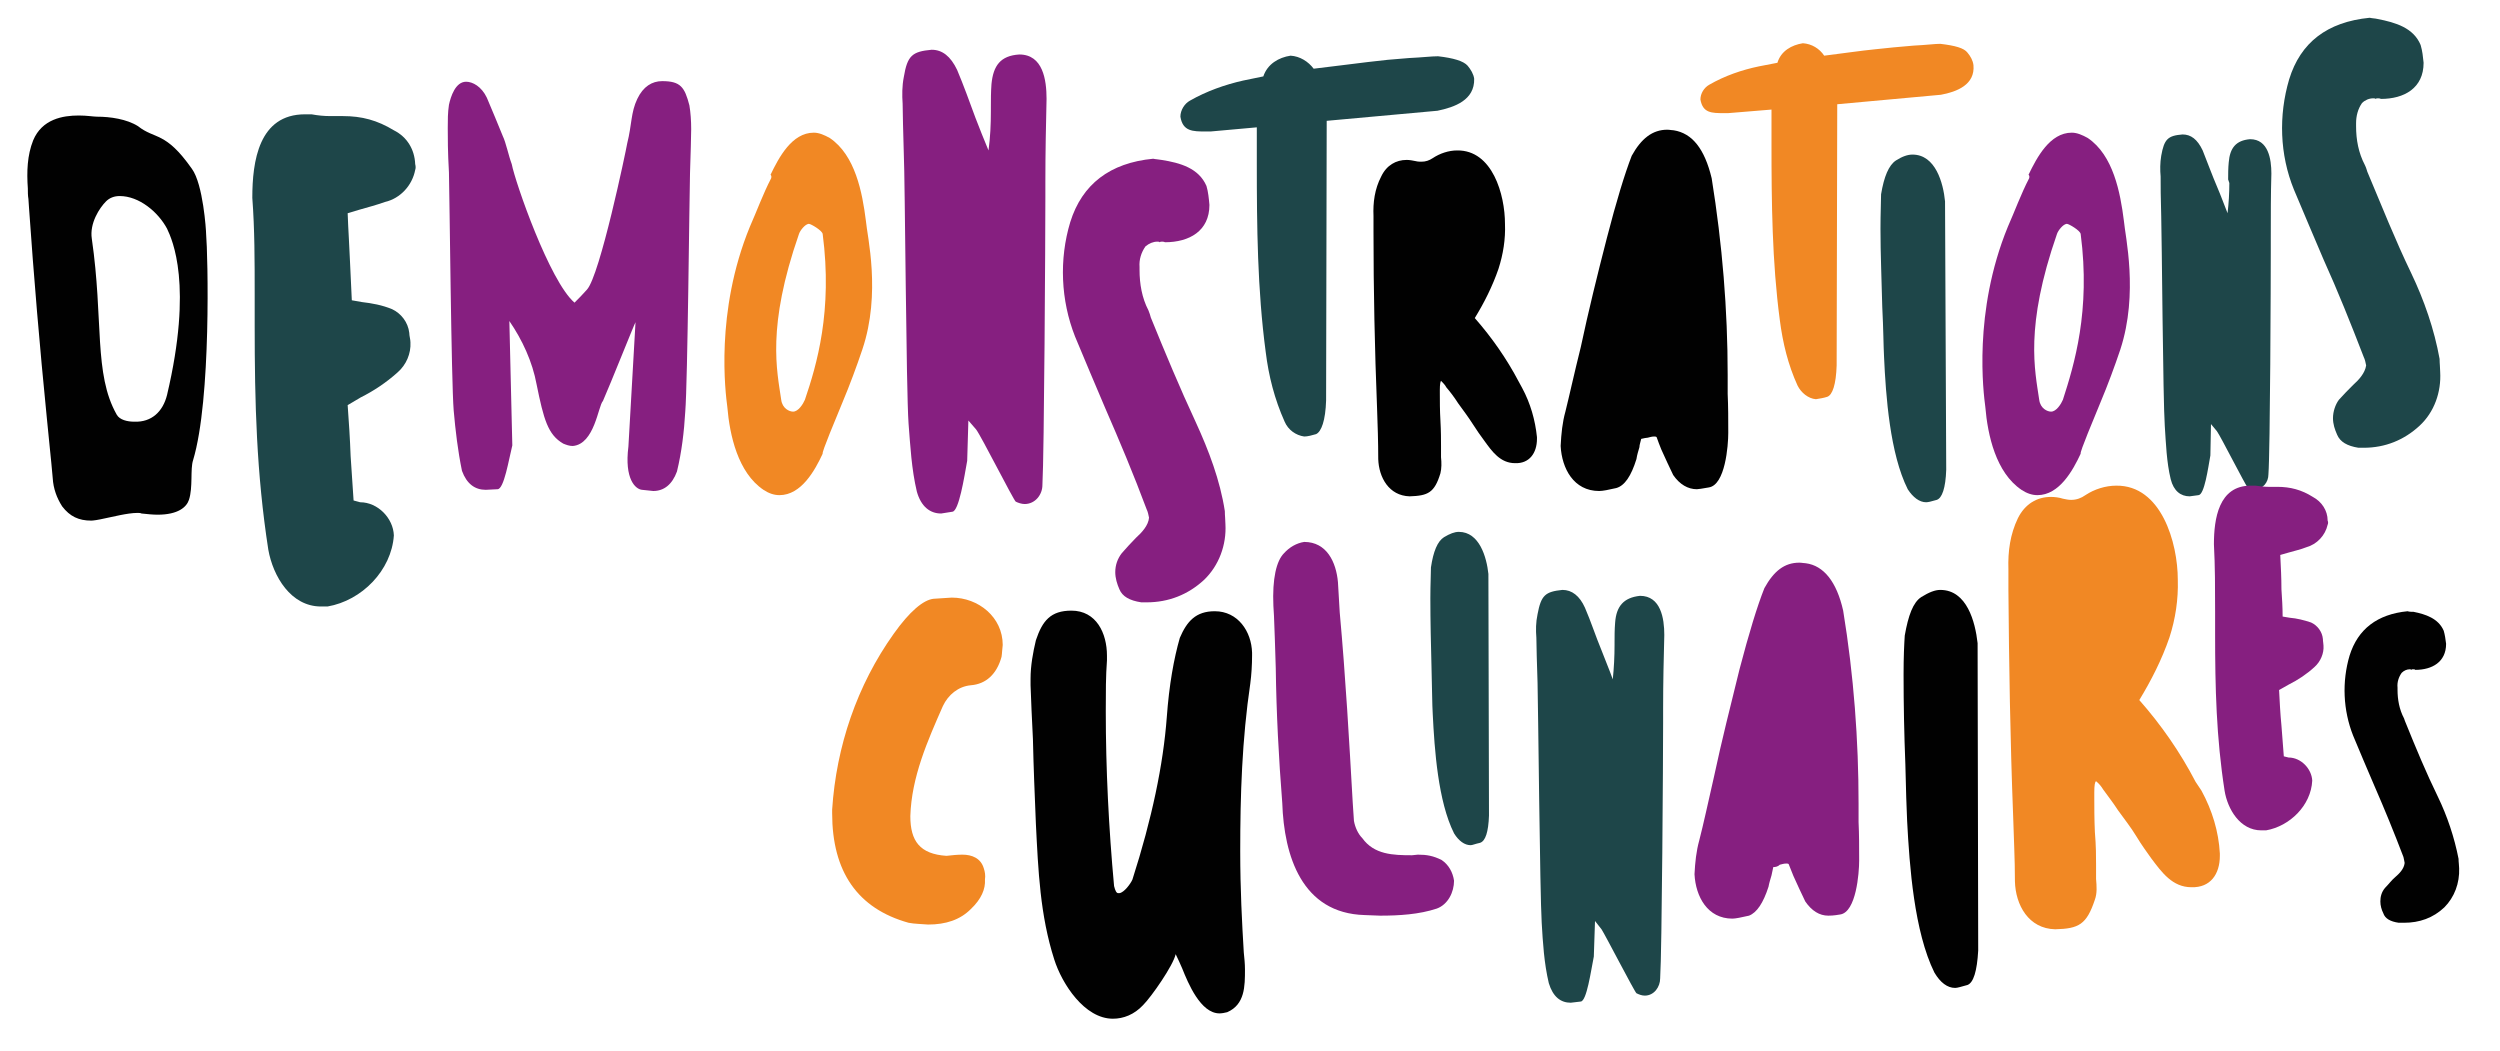 <svg xmlns="http://www.w3.org/2000/svg" xmlns:xlink="http://www.w3.org/1999/xlink" id="Calque_1" x="0px" y="0px" viewBox="0 0 422.1 177.4" style="enable-background:new 0 0 422.1 177.4;" xml:space="preserve">
<style type="text/css">
	.st0{fill:#010101;}
	.st1{fill:#1E4649;}
	.st2{fill:#861F80;}
	.st3{fill:#F18824;}
</style>
<g>
	<path class="st0" d="M32.4,28.5c1.9,2.6,2.4,10.4,2.4,11c0.3,3.4,0.9,27.9-2.2,38.2c-0.5,1.5,0,4.6-0.7,6.7   c-0.4,1.2-1.8,2.5-5.3,2.5c-0.8,0-1.7-0.1-2.7-0.2c-0.2-0.1-0.4-0.1-0.7-0.1c-1.7,0-4.3,0.7-5.4,0.9c-1.3,0.3-2.1,0.4-2.4,0.4   c-2.1,0-3.6-0.7-4.9-2.4c-0.9-1.4-1.5-3-1.6-4.8c-0.3-3.5-0.7-6.9-1-10.2c-1.2-12-2.2-23.9-3-35.4l-0.1-1.5   c-0.1-0.6-0.1-1.2-0.1-1.8c-0.2-2.8-0.1-5.6,0.9-8.1c1.5-3.6,5-4.2,7.7-4.2c1.4,0,2.5,0.2,3.1,0.2c2.2,0,5,0.4,6.9,1.6   C26.2,23.6,27.9,22.1,32.4,28.5L32.4,28.5L32.4,28.5z M28.2,66.7c4.4-18.6,0.9-26.2,0-28.1c-1.5-2.8-4.7-5.5-8-5.5   c-0.9,0-1.7,0.3-2.3,0.9c-1.1,1.1-2.8,3.7-2.4,6.3c2,13.8,0.3,22.8,4.2,29.7c0.5,0.9,1.8,1.2,3,1.2C25.6,71.3,27.5,69.5,28.2,66.7z   "></path>
	<path class="st1" d="M59.4,50.7l1.7,0.3c1.7,0.2,3.4,0.5,5.1,1.2c1.5,0.7,2.7,2.2,2.9,4c0,0.5,0.2,1.1,0.2,1.6   c0.1,1.9-0.7,3.8-2.2,5.1c-1.9,1.7-4,3.1-6.2,4.2l-2.2,1.3c0.2,2.8,0.4,5.7,0.5,8.6l0.5,7.5l1.1,0.3c3,0,5.6,2.7,5.7,5.6   c-0.4,5.9-5.4,11-11.2,12h-1.1c-5.1,0-8.1-5.1-8.9-9.6c-2-12.9-2.3-24.8-2.3-37.8v-5.4c0-5.5,0-10.9-0.4-16.2   c0-6.2,1.1-14.1,8.9-14.1h1.1c1.1,0.2,2.1,0.3,3.2,0.3h2.1c3.2,0,5.8,0.7,8.6,2.4c2.2,1.1,3.5,3.2,3.6,5.7c0.1,0.4,0.1,0.7,0,1   c-0.5,2.6-2.5,4.8-5.1,5.4c-1.4,0.5-2.9,0.9-4.3,1.3l-2,0.6c0.1,2.9,0.3,5.6,0.4,8.3C59.2,46.2,59.3,48.5,59.4,50.7z"></path>
	<path class="st2" d="M116.7,21.8c0,1.5-0.1,4-0.2,7.5c-0.1,3.4-0.4,35.3-0.8,40.2c-0.2,3.4-0.6,6.8-1.4,10.1   c-0.8,2.2-2.2,3.3-4,3.3l-1.9-0.2c-1.1-0.1-3-1.8-2.3-7.3l1.2-21c-0.2,0.3-4.3,10.6-5.5,13.3c-0.8,0.8-1.4,7.3-5.1,7.6   c-0.6,0-1.1-0.2-1.6-0.4c-2.6-1.5-3.3-4.1-4.5-10c-0.7-3.8-2.4-7.5-4.6-10.7l0.5,21c-0.6,2.4-1.4,7.4-2.5,7.4L82,82.7   c-1.8,0-3.2-1-4-3.2c-0.7-3.4-1.1-6.8-1.4-10.2c-0.4-4.8-0.7-36.7-0.8-40.2c-0.2-3.4-0.2-5.9-0.2-7.5c0-1.3,0-2.6,0.2-3.9   c0.3-1.4,1.1-3.9,2.9-3.9c1.1,0,2.6,0.8,3.5,2.7c1,2.3,1.7,4.1,2.7,6.5c0.5,1,1,3.4,1.5,4.7c0.6,3.1,6.4,19.8,10.6,23.4   c0.7-0.7,1.4-1.4,2.1-2.2c2.2-2.4,6.6-23.5,6.8-24.7c0.8-3.2,0.6-5.2,1.7-7.5c1-2.1,2.5-3,4.2-3c3.1,0,3.8,1,4.6,4.1   C116.6,19,116.7,20.4,116.7,21.8z"></path>
	<path class="st3" d="M145.6,59c-0.9,2.7-2.2,6.2-3.3,8.8c-1.1,2.7-3.6,8.6-3.4,8.8c-1.3,2.8-3.6,7-7.3,7c-0.9,0-1.8-0.3-2.7-0.9   c-4.3-2.9-5.7-9.2-6.1-14c-0.3-2.3-2.1-16,3.8-30.4c1.2-2.7,2.2-5.5,3.6-8.2c0.1-0.3,0-0.5-0.1-0.6c1.4-2.9,3.6-7.1,7.3-7.1   c0.9,0,1.8,0.4,2.7,0.9c4.3,2.9,5.5,9.2,6.1,14C146.4,39.8,148.8,49.5,145.6,59L145.6,59z M138.9,39.5c-0.1-0.6-2-1.7-2.3-1.7h-0.1   c-0.6,0.1-1.4,1.1-1.6,1.7c-5.5,15.8-3.7,23.1-3,28c0.2,1.5,1.4,2,2,2c0.9,0,1.7-1.3,2-2C137.9,61.6,140.6,52.5,138.9,39.5z"></path>
	<path class="st2" d="M167.3,18c0-1.2,0-2.4,0.1-3.8c0.3-3.1,1.5-4.8,4.7-5c4,0,4.6,4.3,4.6,7.5c-0.1,4.3-0.2,9-0.2,14v2.7   c0,6.3-0.2,43.4-0.5,48.5c0,1.6-1.2,3.2-3,3.2c-0.5,0-1.1-0.2-1.5-0.4c-0.4-0.3-5.9-11.2-6.7-12.2l-1.3-1.5l-0.2,6.8   c-0.5,2.8-1.4,8.5-2.5,8.6l-1.9,0.3c-1.9,0-3.4-1.2-4.1-3.7c-0.9-3.8-1.1-7.7-1.4-11.5c-0.4-5.5-0.6-41.6-0.8-45.5   c-0.1-4-0.2-6.8-0.2-8.5c-0.1-1.4-0.1-3,0.2-4.5c0.6-3.6,1.4-4.3,4.7-4.6c1.8,0,3.2,1.1,4.3,3.4c1.1,2.6,2.1,5.4,3.1,8.1   c0.7,1.8,1.4,3.6,2.2,5.5c0.3-2.2,0.4-4.4,0.4-6.6C167.3,18.7,167.3,18,167.3,18z"></path>
	<path class="st2" d="M203.7,31.4c0.3,1,0.4,2.1,0.5,3.2c0,4.4-3.4,6.3-7.5,6.3c-0.2-0.1-0.4-0.1-0.5-0.1c-0.1,0-0.3,0-0.4,0.1   c-0.1-0.1-0.2-0.1-0.4-0.1c-0.7,0-1.4,0.3-2,0.8c-0.7,1-1.1,2.2-1,3.5v0.5c0,2.3,0.4,4.7,1.5,6.8c0.2,0.5,0.3,0.8,0.4,1.2   c2.4,5.9,4.9,11.9,7.6,17.7c2.2,4.8,4.1,9.8,4.9,15c0,0.8,0.1,1.5,0.1,2.2c0.2,3.5-1.1,7-3.6,9.4c-2.7,2.5-6,3.8-9.7,3.8h-0.9   c-2-0.3-3.2-1-3.7-2.2c-0.4-0.9-0.7-1.9-0.7-2.9c0-1.2,0.4-2.3,1.1-3.2c0.8-0.9,1.6-1.8,2.4-2.6c1-0.9,2.1-2.1,2.2-3.4   c-0.1-0.5-0.2-1-0.4-1.4c-2.2-5.9-4.6-11.6-7-17.1c-1.7-4-3.4-8-5.1-12.1c-2.4-6.1-2.7-13-0.8-19.3c2-6.4,6.7-10,14-10.7   c0.4,0.1,0.9,0.1,1.4,0.2C199.3,27.5,202.4,28.4,203.7,31.4L203.7,31.4z"></path>
	<path class="st1" d="M242.7,18.7L224,20.4l-0.1,47.2c-0.1,3.4-0.8,5.3-1.7,5.7c-0.7,0.2-1.4,0.4-2,0.4c-1.4-0.2-2.7-1.1-3.3-2.5   c-1.7-3.8-2.7-7.7-3.2-11.8c-1.4-10.5-1.5-21.2-1.5-31.8v-6.1l-7.8,0.7h-0.8c-2.2,0-3.9,0-4.3-2.5c0-1.1,0.7-2.2,1.6-2.7   c2.8-1.6,5.9-2.7,9-3.4l3.4-0.7c0.7-2.1,2.6-3.2,4.6-3.5c1.6,0.1,3,1,3.9,2.2l4.9-0.6c3.1-0.4,5.7-0.7,7.6-0.9l3.6-0.3   c2.2-0.1,3.8-0.3,4.9-0.3c2.6,0.3,4.3,0.8,5,1.6c0.5,0.6,1,1.4,1.1,2.2C249,16.9,245.6,18.1,242.7,18.7L242.7,18.7z"></path>
	<path class="st0" d="M257,65.5c1.4,2.6,2.2,5.4,2.5,8.3v0.3c0,2.4-1.3,4.2-3.7,4.1c-2.5,0-3.9-2-5.2-3.8c-0.6-0.8-1.3-1.8-2-2.9   c-0.7-1.1-1.6-2.3-2.4-3.4c-0.7-1.1-1.4-2-2-2.7c-0.2-0.4-0.6-0.8-0.9-1.1c-0.1,0.1-0.2,0.6-0.2,1.5v0.6c0,1.3,0,2.9,0.1,4.6   c0.1,1.8,0.1,3.3,0.1,4.3v1.9c0.1,0.9,0.1,1.9-0.1,2.7c-1,3.3-2.1,3.8-5.2,3.9c-3.5-0.1-5.2-3.2-5.3-6.3c0-2.9-0.1-5.8-0.2-8.6   c-0.4-10.1-0.6-20-0.6-29.7v-2.7c-0.1-2.3,0.2-4.6,1.3-6.7c0.9-1.9,2.5-2.8,4.3-2.8c0.5,0,1,0.1,1.5,0.2c0.4,0.1,0.7,0.1,1,0.1   c0.7,0,1.3-0.2,1.9-0.6c1.2-0.8,2.7-1.3,4.1-1.3c6-0.1,8.1,7.5,8.1,12.4c0.1,2.6-0.3,5.1-1.1,7.6c-1,2.9-2.4,5.7-4,8.3   c2.9,3.3,5.4,6.9,7.4,10.7L257,65.5L257,65.5z"></path>
	<path class="st0" d="M277.1,74.1c-0.1,0.5-0.3,1-0.3,1.4c-0.2,0.7-0.4,1.3-0.5,2c-0.9,2.9-2,4.5-3.4,4.9c-1.3,0.3-2.3,0.5-2.9,0.5   c-4.3,0-6.3-3.8-6.5-7.6c0.1-2.1,0.3-4,0.8-5.8c0.7-2.8,1.5-6.5,2.6-10.9c1.3-6.1,2.8-12.2,4.4-18.4c1.6-6.2,3-10.8,4.2-13.9   c1.6-2.9,3.5-4.4,6-4.4c0.4,0,0.8,0.1,1.1,0.1c3.1,0.5,5.2,3.1,6.4,8.1c1.8,11.2,2.7,22.2,2.7,33.2v3.2c0.1,2.2,0.1,4.3,0.1,6.6   c0,2.1-0.5,8.8-3.3,9.2c-1.1,0.2-1.8,0.3-2,0.3c-1.5,0-2.9-0.8-4-2.4c-0.7-1.4-1.3-2.8-2-4.3c-0.3-0.7-0.5-1.3-0.8-2.1   c-0.1-0.1-0.3-0.1-0.4-0.1c-0.4,0-0.7,0.1-1.1,0.2C278,73.9,277.5,74,277.1,74.1L277.1,74.1z"></path>
	<path class="st3" d="M327.7,16l-17.5,1.6l-0.1,44.1c-0.1,3.2-0.7,5-1.6,5.3c-0.6,0.2-1.3,0.3-1.9,0.4c-1.3-0.1-2.5-1.1-3.1-2.3   c-1.6-3.5-2.5-7.2-3-11.1c-1.3-9.8-1.4-19.8-1.4-29.7v-5.8l-7.3,0.6h-0.7c-2.1,0-3.6,0-4-2.3c0-1,0.6-2,1.5-2.5   c2.6-1.5,5.5-2.5,8.4-3.1l3.1-0.6c0.6-2,2.4-3,4.3-3.3c1.5,0.1,2.8,0.9,3.6,2.1l4.6-0.6c2.9-0.4,5.3-0.6,7.1-0.8l3.4-0.3   c2.1-0.1,3.6-0.3,4.5-0.3c2.5,0.3,4,0.7,4.6,1.5c0.5,0.6,0.9,1.3,1,2.1C333.5,14.3,330.4,15.5,327.7,16L327.7,16z"></path>
	<path class="st1" d="M328.6,79.3c-0.1,3.1-0.7,4.8-1.6,5.1c-1,0.3-1.5,0.4-1.8,0.4c-1.1,0-2.2-0.8-3.1-2.2c-3-6-3.7-15.7-4-22.4   c-0.1-1.8-0.1-4.5-0.3-8.4c-0.1-4.4-0.3-8.8-0.3-13.2c0-2.7,0.1-4.5,0.1-5.8c0.5-3,1.3-4.9,2.5-5.7c1.1-0.7,2-1,2.8-1   c3.9,0,5.2,4.8,5.5,7.9L328.6,79.3L328.6,79.3z"></path>
	<path class="st2" d="M358,59c-0.9,2.7-2.2,6.2-3.3,8.8c-1.1,2.7-3.6,8.6-3.4,8.8c-1.3,2.8-3.6,7-7.3,7c-0.9,0-1.8-0.3-2.7-0.9   c-4.3-2.9-5.7-9.2-6.1-14c-0.3-2.3-2.1-16,3.8-30.4c1.2-2.7,2.2-5.5,3.6-8.2c0.1-0.3,0-0.5-0.1-0.6c1.4-2.9,3.6-7.1,7.3-7.1   c0.9,0,1.8,0.4,2.7,0.9c4.3,2.9,5.5,9.2,6.1,14C358.8,39.8,361.1,49.5,358,59z M351.3,39.5c-0.1-0.6-2-1.7-2.3-1.7h-0.1   c-0.6,0.1-1.4,1.1-1.6,1.7c-5.5,15.8-3.7,23.1-3,28c0.2,1.5,1.4,2,2,2c0.9,0,1.7-1.3,2-2C350.2,61.6,353,52.5,351.3,39.5z"></path>
	<path class="st1" d="M376.2,30.3c0-0.9,0-1.9,0.1-2.9c0.2-2.4,1.2-3.7,3.6-3.9c3.1,0,3.6,3.4,3.6,5.8c-0.1,3.4-0.1,7-0.1,10.9v2.1   c0,4.9-0.1,33.8-0.4,37.8c0,1.3-0.9,2.5-2.3,2.5c-0.4,0-0.8-0.1-1.2-0.3c-0.3-0.2-4.6-8.7-5.2-9.5l-1-1.2l-0.1,5.3   c-0.4,2.2-1,6.6-2,6.7l-1.5,0.2c-1.5,0-2.7-0.9-3.2-2.9c-0.7-2.9-0.8-6-1-9c-0.3-4.3-0.5-32.4-0.6-35.4c-0.1-3.1-0.1-5.3-0.1-6.7   c-0.1-1.1-0.1-2.3,0.1-3.5c0.5-2.8,1.1-3.4,3.6-3.6c1.4,0,2.5,0.8,3.4,2.7c0.8,2,1.6,4.2,2.5,6.3c0.6,1.4,1.1,2.8,1.7,4.3   c0.2-1.7,0.3-3.4,0.3-5.1L376.2,30.3L376.2,30.3z"></path>
	<path class="st1" d="M408.7,7.6c0.3,1,0.4,2,0.5,3c0,4.3-3.3,6.1-7.2,6.1c-0.2-0.1-0.4-0.1-0.5-0.1c-0.1,0-0.3,0-0.4,0.1   c-0.1-0.1-0.2-0.1-0.4-0.1c-0.7,0-1.4,0.3-1.9,0.8c-0.7,1-1,2.2-1,3.4v0.5c0,2.3,0.4,4.5,1.5,6.6c0.2,0.4,0.3,0.8,0.4,1.1   c2.4,5.7,4.7,11.5,7.4,17.1c2.2,4.6,3.9,9.5,4.8,14.5c0,0.8,0.1,1.5,0.1,2.2c0.2,3.4-1,6.8-3.5,9.1c-2.6,2.4-5.8,3.7-9.4,3.7h-0.9   c-1.9-0.3-3.1-1-3.6-2.2c-0.4-0.9-0.7-1.8-0.7-2.8c0-1.1,0.4-2.3,1-3.1c0.8-0.9,1.6-1.7,2.4-2.5c1-0.9,2-2,2.2-3.3   c-0.1-0.5-0.2-1-0.4-1.4c-2.2-5.7-4.4-11.2-6.8-16.5c-1.6-3.8-3.3-7.7-5-11.8c-2.4-5.9-2.6-12.5-0.8-18.6   c1.9-6.2,6.4-9.7,13.6-10.4c0.4,0.1,0.9,0.1,1.3,0.2C404.5,3.8,407.5,4.7,408.7,7.6L408.7,7.6z"></path>
</g>
<g>
	<path class="st3" d="M163.9,153.5c-1.8,1.8-4.2,2.6-7.2,2.6c-1.1-0.1-2.3-0.1-3.3-0.3c-8.6-2.4-12.9-8.6-12.9-18.5v-0.6   c0.7-10.7,4.2-21,10.4-29.7c2.7-3.8,5-5.7,6.7-5.9c1.8-0.1,2.8-0.2,3.1-0.2c4.5,0,8.6,3.3,8.6,8c-0.1,0.7-0.1,1.4-0.2,2   c-0.8,2.9-2.6,4.6-5.2,4.8c-2.1,0.2-3.8,1.6-4.7,3.5c-2.6,5.9-5.3,12-5.5,18.6c0,4.2,1.6,6.4,6.1,6.7c0.9-0.1,1.8-0.2,2.7-0.2   c1.6,0,3.1,0.6,3.6,2.3c0.2,0.6,0.3,1.2,0.2,1.9C166.4,150.1,165.7,151.8,163.9,153.5L163.9,153.5z"></path>
	<path class="st0" d="M187.9,172c-4.8,0-8.6-5.9-9.9-10c-2.4-7.5-2.7-15-3.1-22.9c-0.2-4.9-0.4-9.6-0.5-14.3   c-0.2-3.5-0.3-6.7-0.4-9.1v-1.1c0-2.2,0.4-4.4,0.9-6.5c1.1-3.3,2.5-5,6-5c4.2,0,6,3.8,6,7.6v0.8c-0.2,2.6-0.2,5.4-0.2,8.6   c0,9.8,0.5,19.7,1.4,29.5c0.2,0.8,0.4,1.2,0.7,1.2h0.2c0.8-0.1,1.9-1.6,2.2-2.3c3.3-10.3,5.2-19.4,5.8-27.4   c0.4-5.5,1.2-9.9,2.2-13.4c1.2-2.8,2.7-4.5,5.9-4.5c3.9,0,6.2,3.4,6.3,7v0.5c0,1.5-0.1,3.2-0.3,4.7c-1.4,9.5-1.7,18.8-1.7,28.3   c0,6.5,0.3,12.1,0.6,17.1c0.1,1,0.2,1.9,0.2,2.9c0,2.8,0,5.9-3,7.2c-0.4,0.1-0.9,0.2-1.3,0.2c-3.2,0-5.3-5.1-6.3-7.6   c-0.4-0.9-0.7-1.6-1.1-2.4c-0.4,1.9-4.1,7.2-5.5,8.6C191.5,171.3,189.7,172,187.9,172z"></path>
	<path class="st2" d="M238.4,144.4l1-0.1c1.5,0,2.6,0.2,4,0.9c1.2,0.8,1.9,2.1,2.1,3.5c0,1.9-1,4-2.9,4.7c-3,1-6.4,1.2-9.6,1.2   c-0.8,0-1.8-0.1-2.6-0.1c-10.6-0.3-13.6-10-13.9-18.9c-0.6-7.6-1-15.2-1.1-22.8c-0.1-3.4-0.2-6.4-0.3-8.8l-0.1-1.7   c-0.2-4.6,0.5-7.6,1.8-8.9c0.9-1,2.1-1.7,3.4-1.9c3.8,0,5.4,3.4,5.7,6.8c0.1,1.7,0.2,3.4,0.3,5.1c1,11,1.6,21.7,2.2,32.2l0.2,3   c0.2,1.1,0.7,2.2,1.4,2.9C232,144.3,235.2,144.4,238.4,144.4L238.4,144.4z"></path>
	<path class="st1" d="M251.4,137.7c-0.1,2.8-0.6,4.3-1.5,4.6c-0.9,0.2-1.3,0.4-1.6,0.4c-1,0-2-0.7-2.8-2c-2.7-5.4-3.3-14.1-3.6-20.2   c-0.1-1.6-0.1-4.1-0.2-7.6c-0.1-4-0.2-7.9-0.2-11.9c0-2.4,0.1-4,0.1-5.2c0.4-2.7,1.1-4.4,2.2-5.1c1-0.6,1.8-0.9,2.5-0.9   c3.5,0,4.7,4.3,5,7.1L251.4,137.7L251.4,137.7z"></path>
	<path class="st1" d="M272.6,108.5c0-1,0-2.2,0.1-3.4c0.2-2.7,1.4-4.2,4.2-4.5c3.5,0,4.1,3.8,4.1,6.6c-0.1,3.8-0.2,8-0.2,12.5v2.4   c0,5.6-0.2,38.6-0.5,43.1c0,1.4-1,2.9-2.6,2.9c-0.5,0-1-0.2-1.4-0.4c-0.3-0.2-5.3-9.9-5.9-10.8l-1.1-1.4l-0.2,6   c-0.5,2.5-1.2,7.5-2.2,7.6l-1.7,0.2c-1.7,0-3-1-3.7-3.3c-0.8-3.4-1-6.8-1.2-10.2c-0.3-4.9-0.6-37-0.7-40.5c-0.1-3.5-0.2-6-0.2-7.6   c-0.1-1.3-0.1-2.6,0.2-4c0.6-3.2,1.3-3.8,4.2-4.1c1.6,0,2.9,1,3.8,3c1,2.3,1.8,4.8,2.8,7.2c0.6,1.6,1.3,3.2,1.9,4.9   c0.2-1.9,0.3-3.9,0.3-5.8L272.6,108.5L272.6,108.5z"></path>
	<path class="st2" d="M299.4,146.4c-0.1,0.5-0.2,0.9-0.3,1.4c-0.2,0.7-0.4,1.3-0.5,1.9c-0.9,2.8-2,4.4-3.3,4.9   c-1.3,0.3-2.3,0.5-2.8,0.5c-4.2,0-6.2-3.7-6.4-7.5c0.1-2,0.3-3.9,0.8-5.7c0.7-2.7,1.5-6.4,2.5-10.8c1.3-6.1,2.8-12,4.3-18.1   c1.6-6.1,3-10.7,4.2-13.7c1.6-2.9,3.4-4.3,5.9-4.3c0.4,0,0.8,0.1,1.1,0.1c3,0.4,5.2,3.1,6.3,8c1.8,11,2.6,21.9,2.6,32.6v3.1   c0.1,2.1,0.1,4.2,0.1,6.5c0,2.1-0.5,8.7-3.2,9.1c-1.1,0.2-1.8,0.2-2,0.2c-1.5,0-2.8-0.8-3.9-2.4c-0.7-1.4-1.3-2.8-2-4.3   c-0.3-0.7-0.5-1.3-0.8-2c-0.1-0.1-0.2-0.1-0.4-0.1c-0.4,0-0.7,0.1-1.1,0.2C300.2,146.3,299.8,146.4,299.4,146.4L299.4,146.4z"></path>
	<path class="st0" d="M334,160.5c-0.2,3.5-0.8,5.4-1.8,5.8c-1.1,0.3-1.7,0.5-2.1,0.5c-1.3,0-2.5-0.9-3.5-2.6   c-3.4-6.9-4.2-17.9-4.6-25.6c-0.1-2.1-0.2-5.2-0.3-9.6c-0.2-5-0.3-10.1-0.3-15.1c0-3,0.1-5.1,0.2-6.6c0.6-3.4,1.4-5.6,2.8-6.5   c1.3-0.8,2.3-1.2,3.2-1.2c4.5,0,5.9,5.4,6.3,9L334,160.5L334,160.5z"></path>
	<path class="st3" d="M371.7,133.5c1.8,3.3,2.9,6.9,3.1,10.6v0.4c0,3.1-1.6,5.4-4.8,5.3c-3.2,0-5-2.5-6.8-4.9   c-0.7-1-1.6-2.2-2.5-3.7s-2.1-3-3.1-4.4c-0.9-1.4-1.8-2.5-2.5-3.5c-0.3-0.5-0.7-1-1.2-1.4c-0.2,0.1-0.3,0.7-0.3,1.9v0.8   c0,1.6,0,3.7,0.1,5.9c0.2,2.3,0.2,4.2,0.2,5.5v2.4c0.1,1.2,0.2,2.4-0.2,3.5c-1.4,4.2-2.7,4.9-6.7,5c-4.5-0.1-6.7-4.1-6.8-8.1   c0-3.8-0.2-7.4-0.3-11c-0.5-13-0.7-25.7-0.8-38.2v-3.5c-0.1-3,0.3-5.9,1.6-8.6c1.2-2.4,3.2-3.6,5.6-3.6c0.6,0,1.4,0.1,2,0.3   c0.5,0.1,0.9,0.2,1.4,0.2c0.9,0,1.7-0.3,2.4-0.8c1.5-1,3.4-1.6,5.2-1.6c7.6-0.1,10.4,9.6,10.4,15.9c0.1,3.3-0.4,6.6-1.4,9.7   c-1.3,3.8-3.1,7.3-5.1,10.6c3.7,4.2,6.9,8.8,9.5,13.8L371.7,133.5L371.7,133.5z"></path>
	<path class="st2" d="M385.4,104.1l1.2,0.2c1.2,0.1,2.4,0.4,3.6,0.8c1.1,0.5,1.9,1.6,2,2.8c0,0.4,0.1,0.8,0.1,1.1   c0.1,1.3-0.5,2.7-1.5,3.6c-1.3,1.2-2.8,2.2-4.4,3l-1.6,0.9c0.1,1.9,0.2,4,0.4,6l0.4,5.2l0.8,0.2c2.1,0,3.9,1.9,4,3.9   c-0.2,4.2-3.8,7.7-7.8,8.4h-0.8c-3.6,0-5.7-3.6-6.2-6.7c-1.4-9-1.6-17.4-1.6-26.5v-3.8c0-3.8,0-7.6-0.2-11.3c0-4.3,0.8-9.9,6.2-9.9   h0.8c0.8,0.1,1.5,0.2,2.2,0.2h1.5c2.2,0,4.1,0.5,6,1.7c1.5,0.8,2.5,2.3,2.5,4c0.1,0.2,0.1,0.5,0,0.7c-0.4,1.8-1.8,3.3-3.6,3.8   c-1,0.4-2,0.6-3,0.9l-1.4,0.4c0.1,2,0.2,3.9,0.2,5.8C385.3,101,385.4,102.6,385.4,104.1L385.4,104.1z"></path>
	<path class="st0" d="M412.6,106.5c0.2,0.7,0.3,1.4,0.4,2.2c0,3.1-2.4,4.4-5.2,4.4c-0.1-0.1-0.2-0.1-0.4-0.1c-0.1,0-0.2,0-0.3,0.1   c-0.1-0.1-0.1-0.1-0.2-0.1c-0.5,0-1,0.2-1.4,0.6c-0.5,0.7-0.8,1.6-0.7,2.5v0.4c0,1.6,0.3,3.3,1.1,4.8c0.1,0.3,0.2,0.6,0.3,0.8   c1.7,4.2,3.4,8.3,5.4,12.4c1.6,3.3,2.8,6.9,3.5,10.5c0,0.6,0.1,1.1,0.1,1.6c0.1,2.5-0.8,4.9-2.5,6.6c-1.9,1.8-4.2,2.6-6.8,2.6H405   c-1.4-0.2-2.3-0.7-2.6-1.6c-0.3-0.6-0.5-1.3-0.5-2c0-0.8,0.2-1.6,0.8-2.3c0.6-0.6,1.1-1.3,1.7-1.8c0.7-0.6,1.5-1.4,1.6-2.4   c-0.1-0.4-0.1-0.7-0.2-1c-1.6-4.2-3.2-8.1-4.9-12c-1.2-2.8-2.4-5.6-3.6-8.5c-1.7-4.3-1.9-9.1-0.6-13.5c1.4-4.5,4.7-7,9.8-7.5   c0.3,0.1,0.6,0.1,1,0.1C409.5,103.7,411.7,104.4,412.6,106.5L412.6,106.5z"></path>
</g>
</svg>
